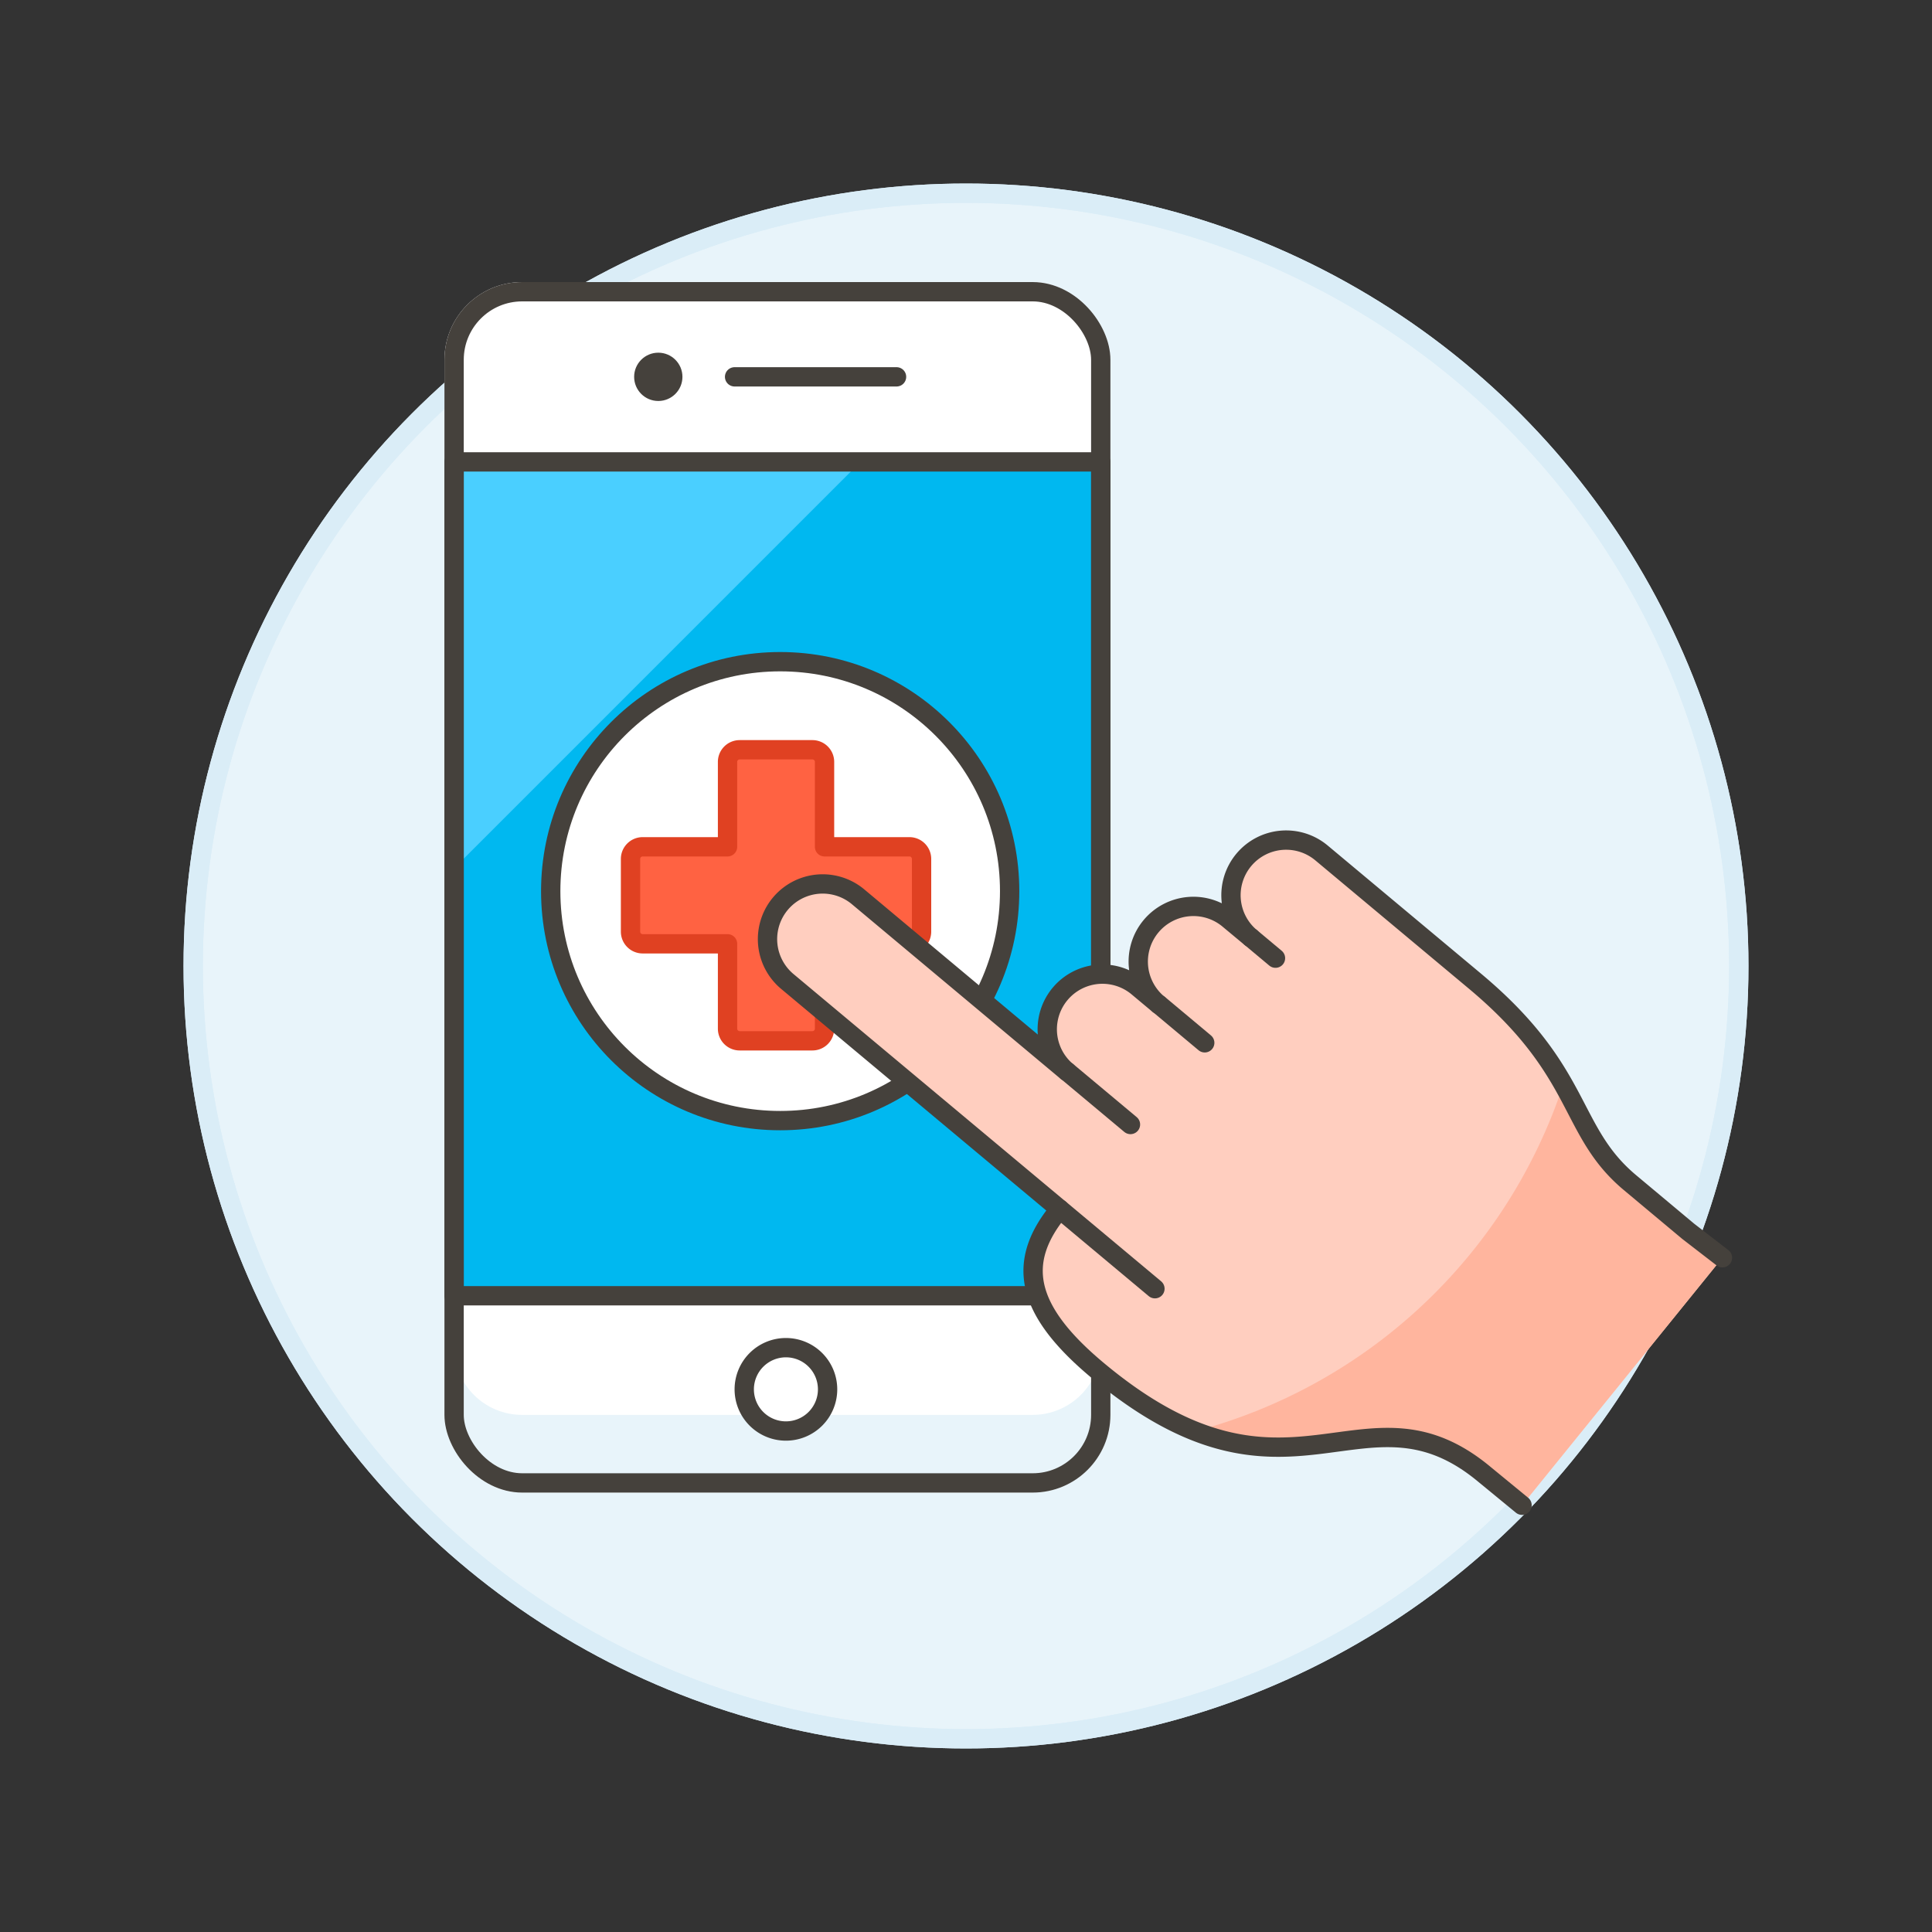 <svg xmlns="http://www.w3.org/2000/svg" viewBox="0 0 100 100"><rect x="0" y="0" width="100" height="100" fill="#333333" stroke="none"/><g class="nc-icon-wrapper"><defs/><circle class="a" cx="50" cy="50" r="40" fill="#e8f4fa" stroke="#daedf7" stroke-miterlimit="10"/><circle class="b" cx="50" cy="50" r="40" stroke="#daedf7" fill="none" stroke-linecap="round" stroke-linejoin="round"/><rect class="c" x="23.504" y="15.1" width="33.471" height="61.656" rx="3.523" stroke-linecap="round" stroke-linejoin="round" fill="#fff" stroke="#fff"/><path class="d" d="M27.027 76.757h26.424a3.523 3.523 0 0 0 3.523-3.523V69.71a3.523 3.523 0 0 1-3.523 3.524H27.027A3.523 3.523 0 0 1 23.5 69.71v3.524a3.523 3.523 0 0 0 3.527 3.523z" style="" fill="#e8f4fa"/><path class="e" d="M23.504 23.909h33.471v43.159H23.504z" style="" fill="#00b8f0"/><path class="f" d="M44.537 23.909L23.504 44.942V23.909h21.033z" style="" fill="#4acfff"/><path class="g" d="M23.504 23.909h33.471v43.159H23.504z" fill="none" stroke-linecap="round" stroke-linejoin="round" stroke="#45413c"/><path class="h" d="M40.68 74.069a2.157 2.157 0 1 1 2.156-2.157 2.159 2.159 0 0 1-2.156 2.157z" style="" fill="#fff"/><path class="i" d="M40.679 70.255a1.657 1.657 0 1 1-1.657 1.657 1.659 1.659 0 0 1 1.657-1.657m0-1a2.657 2.657 0 1 0 2.657 2.657 2.658 2.658 0 0 0-2.657-2.657z" style="" fill="#45413c"/><path class="g" d="M38.022 19.505h8.383" fill="none" stroke-linecap="round" stroke-linejoin="round" stroke="#45413c"/><circle class="i" cx="34.073" cy="19.505" r="1.25" style="" fill="#45413c"/><rect class="g" x="23.504" y="15.1" width="33.471" height="61.656" rx="3.523" fill="none" stroke-linecap="round" stroke-linejoin="round" stroke="#45413c"/><circle class="j" cx="40.382" cy="46.126" r="11.877" stroke-linecap="round" stroke-linejoin="round" fill="#fff" stroke="#45413c"/><path class="k" d="M47.7 44.457a.628.628 0 0 0-.628-.627h-4.394v-4.394a.628.628 0 0 0-.627-.628h-3.766a.628.628 0 0 0-.628.628v4.394h-4.393a.628.628 0 0 0-.628.627v3.766a.628.628 0 0 0 .628.628h4.393v4.393a.628.628 0 0 0 .628.628h3.766a.628.628 0 0 0 .627-.628v-4.393h4.394a.628.628 0 0 0 .628-.628z" stroke-linecap="round" stroke-linejoin="round" fill="#ff6242" stroke="#e04122"/><g><path class="l" d="M89.153 65.1l-1.773-1.369-3.012-2.518c-3.225-2.7-2.383-5.713-8.025-10.429L68.4 44.147a2.854 2.854 0 1 0-3.661 4.38l-1.1-.915a2.855 2.855 0 1 0-3.662 4.38l-1.095-.915a2.855 2.855 0 0 0-3.662 4.381l-10.807-9.041a2.855 2.855 0 0 0-3.662 4.383l14.1 11.786c-2.268 2.714-1.814 5.188 1.95 8.334 9.968 8.333 13.74.131 20.051 5.407l1.928 1.583z" style="" fill="#ffcebf"/><path class="m" d="M62.357 53.976l-2.372-1.984" stroke-linecap="round" stroke-linejoin="round" stroke="#45413c" fill="#ffcebf"/><path class="m" d="M58.513 58.204l-3.285-2.746" stroke-linecap="round" stroke-linejoin="round" stroke="#45413c" fill="#ffcebf"/><path class="m" d="M66.019 49.595l-1.277-1.068" stroke-linecap="round" stroke-linejoin="round" stroke="#45413c" fill="#ffcebf"/><path class="g" d="M59.779 66.704l-4.928-4.12" fill="none" stroke-linecap="round" stroke-linejoin="round" stroke="#45413c"/><path class="n" d="M89.153 65.1l-1.773-1.369-3.012-2.518c-1.81-1.513-2.339-3.127-3.452-5.086a27.469 27.469 0 0 1-19.049 17.952c6.426 2.542 9.873-2.03 14.986 2.244l1.927 1.587z" style="" fill="#ffb59e"/><path class="g" d="M89.153 65.1l-1.773-1.369-3.012-2.518c-3.225-2.7-2.383-5.713-8.025-10.429L68.4 44.147a2.854 2.854 0 1 0-3.661 4.38l-1.1-.915a2.855 2.855 0 1 0-3.662 4.38l-1.095-.915a2.855 2.855 0 0 0-3.662 4.381l-10.807-9.041a2.855 2.855 0 0 0-3.662 4.383l14.1 11.786c-2.268 2.714-1.814 5.188 1.95 8.334 9.968 8.333 13.74.131 20.051 5.407l1.928 1.583" fill="none" stroke-linecap="round" stroke-linejoin="round" stroke="#45413c"/></g></g></svg>